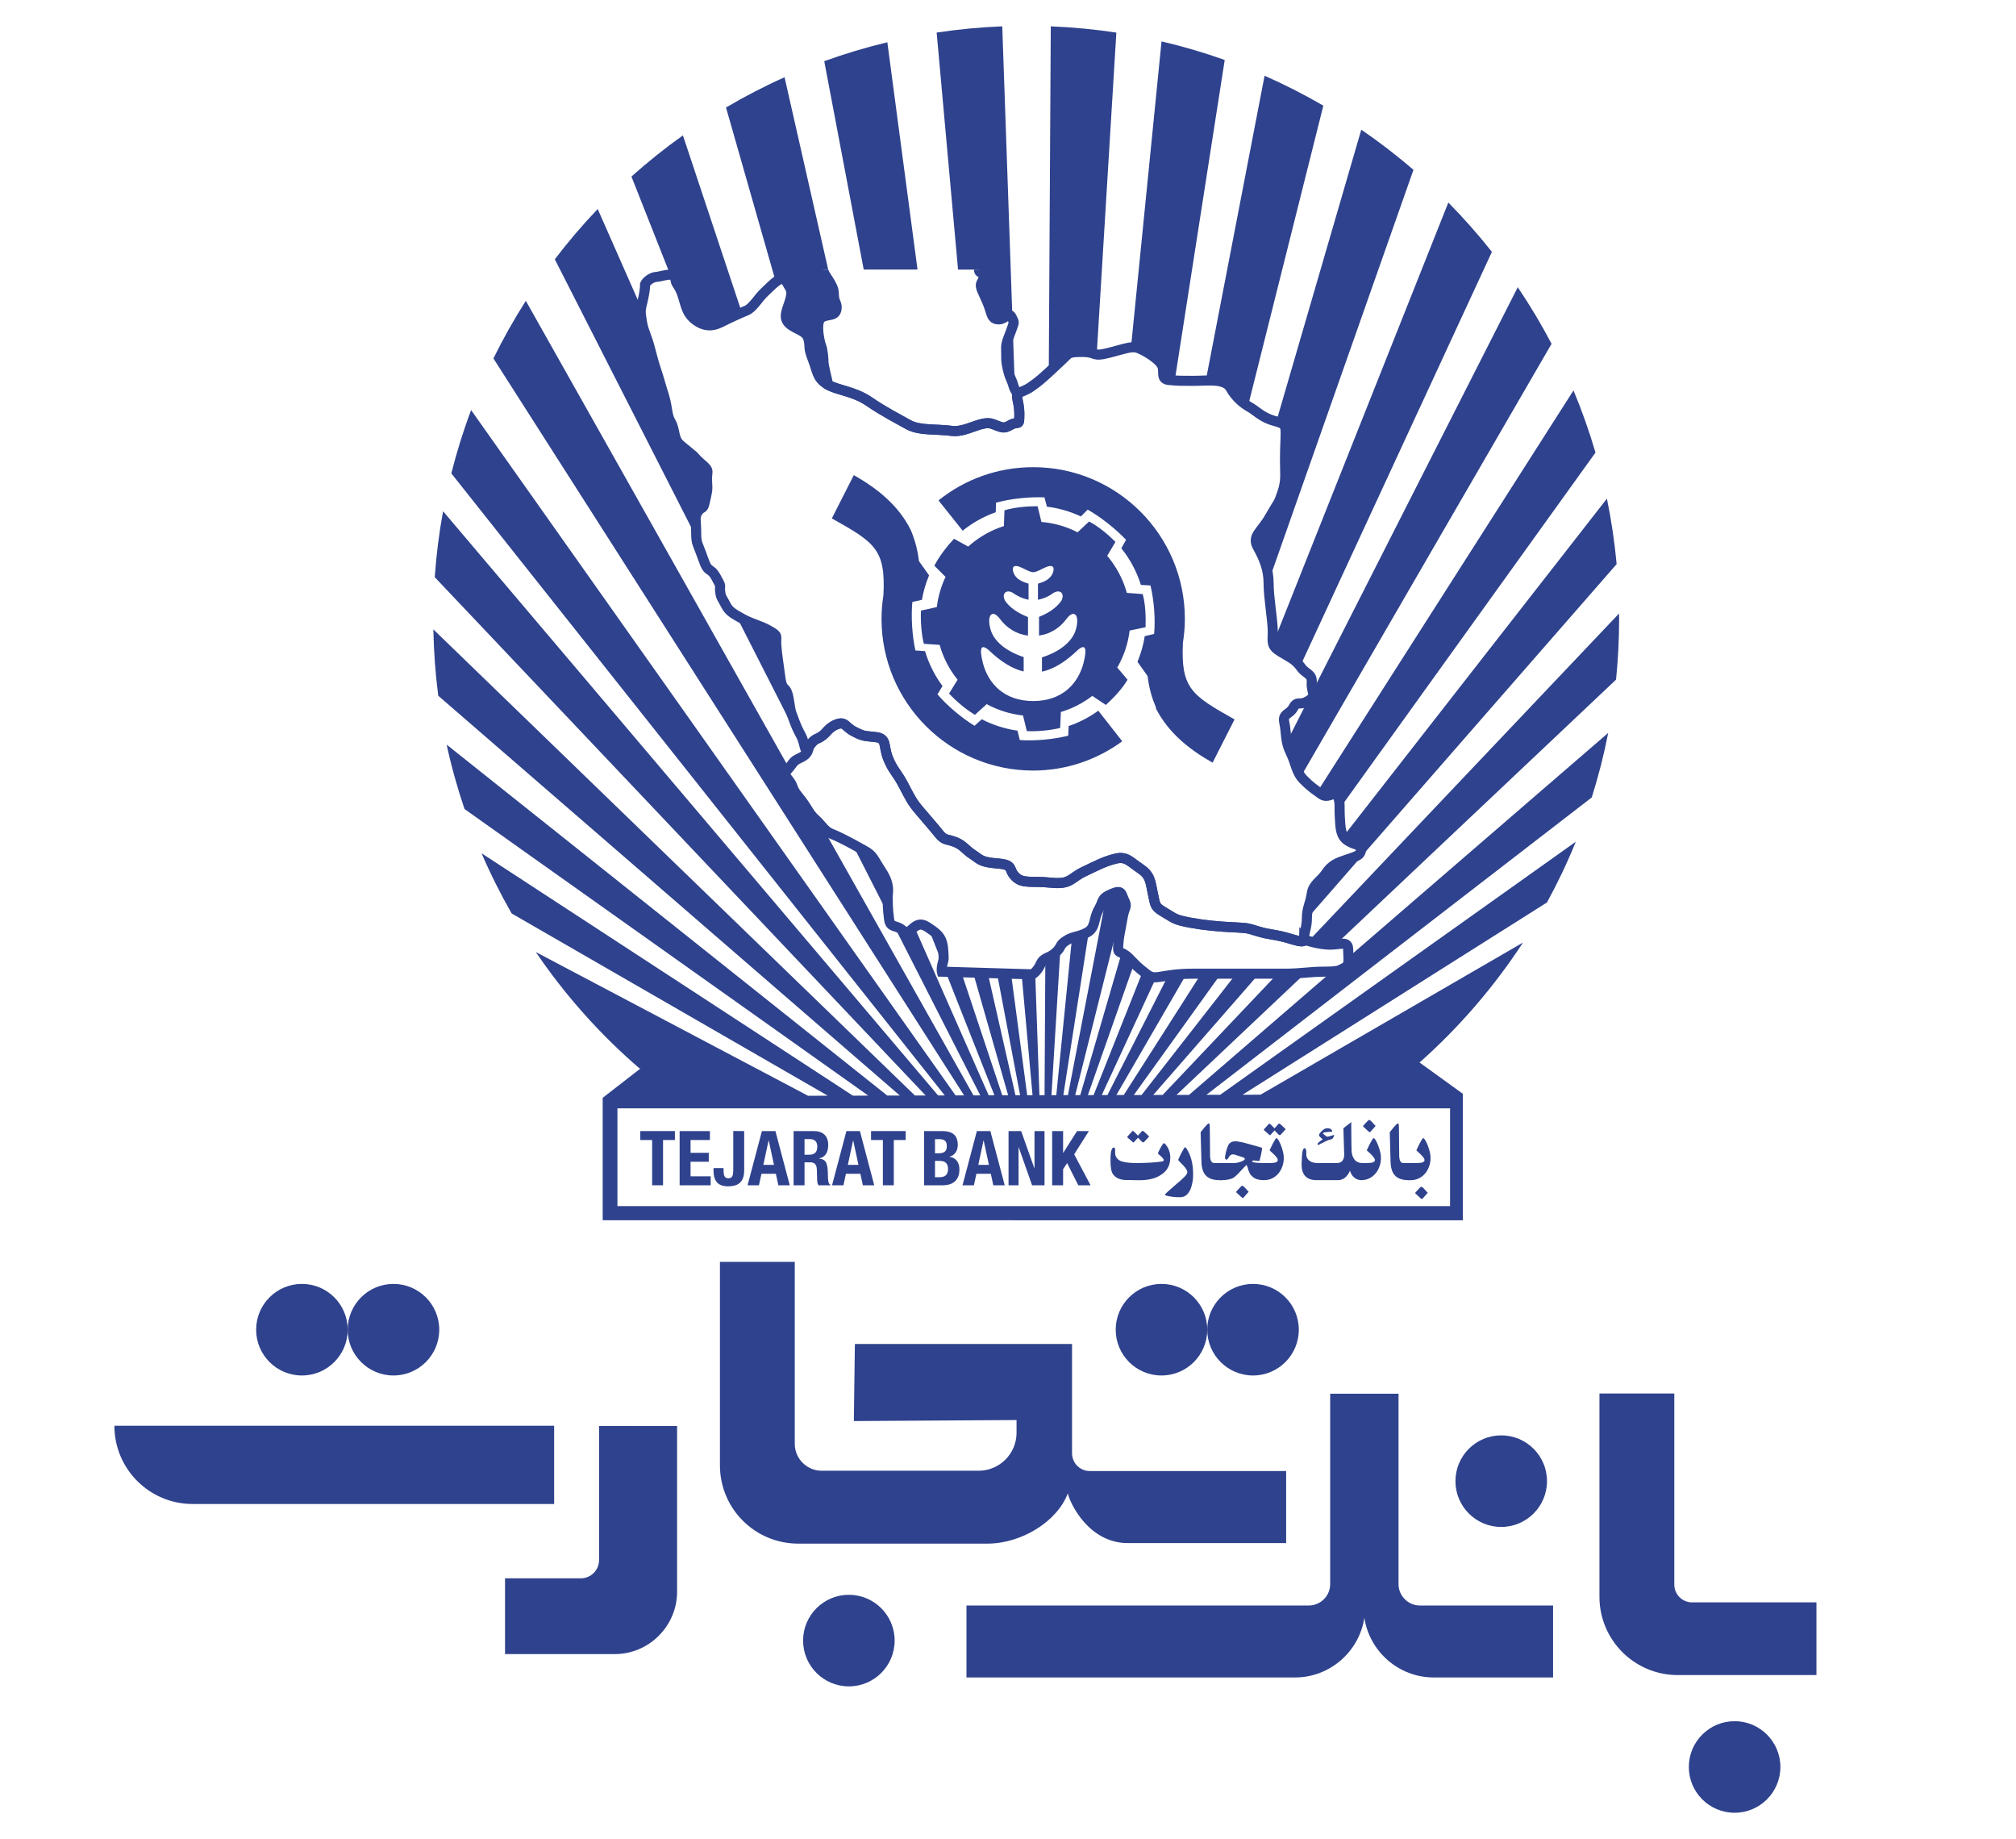 <?xml version="1.0" encoding="utf-8"?>
<!-- Generator: Adobe Illustrator 28.1.0, SVG Export Plug-In . SVG Version: 6.00 Build 0)  -->
<svg version="1.2" baseProfile="tiny" id="Layer_1" xmlns="http://www.w3.org/2000/svg" xmlns:xlink="http://www.w3.org/1999/xlink"
	 x="0px" y="0px" viewBox="0 0 150 136.807" overflow="visible" xml:space="preserve">
<g>
	<g>
		<g>
			<g>
				<path fill-rule="evenodd" fill="none" stroke="#2F428D" stroke-width="0.75" stroke-miterlimit="22.926" d="M72.846,20.053
					c0,0.417,0.423,0.025,0.348,0.539c-0.075,0.514-0.386,0.409-0.103,1.054c0.283,0.645,0.409,0.848,0.565,1.363
					c0.156,0.514,0.231,0.775,0.693,0.748c0.462-0.027,0.718-0.592,0.924-0.155s0.206,0.283-0.025,0.951
					c-0.231,0.668-0.414,0.926-0.386,1.466c0.028,0.539-0.053,0.72,0.128,1.466c0.181,0.745,0.284,0.718,0.412,1.207
					c0.051,0.193,0.177,0.408,0.326,0.626c-0.16,0.226,0.118,0.616,0.118,1.457c0,1.02-0.05,0.512-0.61,0.818
					c-0.56,0.306-0.56,0.256-1.377-0.052c-0.816-0.309-1.987,0.665-3.057,0.512
					c-1.07-0.153-2.394,0-3.21-0.46c-0.816-0.46-1.834-0.972-2.954-1.738c-1.076-0.735-2.246-0.81-3.013-1.222
					c-0.155-0.643-0.352-1.492-0.352-1.663c0-0.283-0.053-0.926-0.181-1.26c-0.128-0.334-0.259-1.107-0.206-1.568
					c0.052-0.462,0.258-0.59,0.642-0.668c0.384-0.078,0.668-0.078,0.718-0.514
					c0.05-0.437-0.206-0.439-0.206-1.132c0-0.693-0.787-1.368-0.787-1.774"/>
			</g>
			<g>
				<path fill-rule="evenodd" fill="none" stroke="#2F428D" stroke-width="0.75" stroke-miterlimit="22.926" d="M100.31,70.62
					c0-0.65-0.56-0.35-1.36-0.35c-0.81,0-1.86-0.35-1.86-0.35s-0.01-0.02-0.04-0.05c0,0.18-0.12,0.24-0.98-0.02
					c-1.17-0.36-1.58-0.3-2.44-0.56c-0.87-0.26-0.72-0.25-1.84-0.31c-1.12-0.05-2.19-0.15-3.26-0.35
					c-1.07-0.21-1.07-0.26-1.83-0.72c-0.77-0.46-0.72-0.46-0.92-1.43c-0.2-0.97-0.2-1.38-0.97-1.89c-0.76-0.51-1.02-0.92-1.83-0.71
					c-0.82,0.2-1.38,0.51-2.35,0.97c-0.97,0.46-0.97,0.97-2.44,0.81c-1.48-0.15-2.09,0.11-2.65-0.45
					c-0.56-0.57-0.05-0.87-1.33-0.98c-1.27-0.1-1.27-0.3-1.83-0.66c-0.56-0.36-0.66-0.66-1.27-0.92c-0.62-0.25-0.82-0.1-1.23-0.61
					c-0.4-0.51-0.91-1.07-1.47-1.74c-0.56-0.66-0.67-0.92-1.18-1.89c-0.51-0.97-0.81-1.12-1.17-2.04c-0.35-0.92-0.05-1.44-0.91-1.54
					c-0.87-0.1-0.87-0.04-1.58-0.4c-0.72-0.36-0.67-0.82-1.38-0.52c-0.71,0.31-0.66,0.72-1.37,1.03c-0.32,0.13-0.5,0.41-0.63,0.61
					c-0.08,0.41-0.17,0.6-0.68,0.84c-0.55,0.25-0.45,0.35-0.9,0.85c-0.46,0.5,0.15,0.66,0.35,1.26c0.2,0.6,0.5,0.7,1.06,1.61
					c0.55,0.9,0.55,0.65,1.1,1.31c0.56,0.65,0.61,0.5,1.41,0.9c0.81,0.4,0.96,0.5,1.71,0.91c0.75,0.4,0.7,0.6,1.36,1.61
					c0.65,1,0.45,1.51,0.45,1.86c0,0.35,0,0.95,0.1,1.66c0.1,0.7,0.45,0.4,0.96,0.8c0.5,0.41,0.55,0.05,1-0.25
					c0.46-0.3,0.76-0.05,1.26,0.3c0.5,0.36,0.76,0.66,0.81,1.46c0.05,0.81,0.05,0.61-0.05,1.01c-0.1,0.4-0.05,0.6-0.05,0.6l6.74,0.2
					c0,0,0.35-0.2,0.6-0.75c0.25-0.56,0.6-0.4,1.11-0.86c0.5-0.45,0.25-0.55,0.8-0.9c0.55-0.35,0.91-0.25,1.56-0.61
					c0.65-0.35,0.45-1,0.86-1.71c0.4-0.7,0.15-0.8,0.95-1.15c0.81-0.36,0.71,0,0.96,0.5s0,0.4-0.15,1.36
					c-0.16,0.95-0.26,1.21-0.31,1.96s0.15,0.3,0.81,0.96c0.65,0.65,0.5,0.55,1.26,1.15c0.75,0.61,0.95,0,3.57,0h6.84
					c1.11,0,1.76-0.15,2.87-0.15c1.1,0,1.1-0.1,1.5-0.3C100.46,71.78,100.31,71.28,100.31,70.62z"/>
			</g>
			<g>
				<path fill-rule="evenodd" fill="none" stroke="#2F428D" stroke-width="0.75" stroke-miterlimit="22.926" d="M101.27,63.21
					c-0.05,0.41-0.26,0.46-1.02,0.72c-0.76,0.25-1.17,0.41-1.58,1.02c-0.41,0.61-0.97,0.82-1.07,1.53
					c-0.1,0.72-0.36,1.07-0.36,1.79c0,0.71-0.2,1.07-0.2,1.38c0,0.08,0.01,0.16,0.01,0.22c0,0.18-0.12,0.24-0.98-0.02
					c-1.17-0.36-1.58-0.3-2.44-0.56c-0.87-0.26-0.72-0.25-1.84-0.31c-1.12-0.05-2.19-0.15-3.26-0.35
					c-1.07-0.21-1.07-0.26-1.83-0.72c-0.77-0.46-0.72-0.46-0.92-1.43c-0.2-0.97-0.2-1.38-0.97-1.89c-0.76-0.51-1.02-0.92-1.83-0.71
					c-0.82,0.2-1.38,0.51-2.35,0.97c-0.97,0.46-0.97,0.97-2.44,0.81c-1.48-0.15-2.09,0.11-2.65-0.45
					c-0.56-0.57-0.05-0.87-1.33-0.98c-1.27-0.1-1.27-0.3-1.83-0.66c-0.56-0.36-0.66-0.66-1.27-0.92c-0.62-0.25-0.82-0.1-1.23-0.61
					c-0.4-0.51-0.91-1.07-1.47-1.74c-0.56-0.66-0.67-0.92-1.18-1.89c-0.51-0.97-0.81-1.12-1.17-2.04c-0.35-0.92-0.05-1.44-0.91-1.54
					c-0.87-0.1-0.87-0.04-1.58-0.4c-0.72-0.36-0.67-0.82-1.38-0.52c-0.71,0.31-0.66,0.72-1.37,1.03c-0.32,0.13-0.5,0.41-0.63,0.61
					c-0.16,0.26-0.23,0.38-0.34-0.1c-0.21-0.87-0.31-0.67-0.72-1.74c-0.4-1.07-0.25-0.61-0.45-1.74
					c-0.21-1.12-0.46-0.4-0.62-1.58c-0.15-1.17-0.25-1.68-0.3-2.4c-0.05-0.71,0.2-0.66-0.51-1.07s-1.27-0.49-1.99-0.88
					c-0.71-0.4-1.02-0.55-1.27-1.06c-0.26-0.51-0.36-0.51-0.41-1.02c-0.05-0.52,0.15-0.21-0.31-1.03c-0.45-0.81-0.56-0.2-0.96-1.38
					c-0.41-1.17-0.51-1.07-0.51-1.94s-0.16-1.17,0.15-1.58c0.31-0.41,0.36-0.05,0.51-0.77c0.15-0.71,0.2-0.71,0.15-1.48
					c-0.05-0.76,0.26-0.71-0.41-1.27c-0.66-0.57-0.28-0.36-1.05-0.97c-0.76-0.61-0.84-0.64-1.01-1.49
					c-0.18-0.85-0.36-0.56-0.51-1.58c-0.16-1.02-0.33-1.28-0.53-2.04c-0.21-0.77-0.36-1.03-0.67-2.25c-0.3-1.23-0.54-1.47-0.66-2.2
					c-0.12-0.72-0.14-0.87,0.01-1.44c0.14-0.58,0.22-1.04,0.22-1.4c0.11-0.23,0.49-0.52,0.82-0.54c0.34-0.02,1.06-0.3,1.33-0.09
					c0.12,0.09,0.08,0.42,0.22,0.61c0.65,0.9,0.47,1.89,1.22,2.56c0.76,0.66,1.43,0.61,2.04,0.3s1.38-0.66,1.89-0.87
					c0.51-0.2,0.86-0.92,1.42-1.43s1.23-1.33,1.58-0.71c0.36,0.61,0.46,0.66,0.26,1.38c-0.21,0.71-0.56,1.27-0.05,1.73
					c0.51,0.46,1.27,0.51,1.42,1.13c0.16,0.61-0.05,0.56,0.31,1.48c0.36,0.91,0.31,1.43,1.07,1.89c0.76,0.46,1.99,0.51,3.11,1.27
					c1.12,0.77,2.13,1.28,2.95,1.74c0.82,0.46,2.14,0.31,3.21,0.46c1.07,0.16,2.24-0.82,3.06-0.51c0.81,0.31,0.81,0.36,1.37,0.05
					c0.56-0.3,0.61,0.2,0.61-0.82c0-1.02-0.4-1.37,0.05-1.58c0.46-0.2,0.56-0.2,1.23-0.71c0.66-0.51,1.32-1.18,1.88-1.69
					s0.41-0.61,1.53-0.61c1.12,0,0.67,0.41,2.04,0.05s1.68-0.51,2.19-0.31c0.51,0.21,1.43,0.77,1.68,1.23
					c0.26,0.46-0.15,1.07,0.56,1.12c0.71,0.06,0.77,0.06,1.79,0.06c1.01,0,2.34-0.21,2.75,0.51c0.4,0.71,0.96,1.17,1.42,1.43
					c0.46,0.25,0.87,0.71,1.63,0.97c0.77,0.25,1.07,0.2,1.07,0.92c0,0.71-0.05,1.02-0.05,2.09s0.11,1.48-0.2,2.4
					c-0.31,0.92-0.25,0.61-0.92,1.79c-0.66,1.17-1.37,1.43-0.91,2.25c0.45,0.81,0.81,1.63,0.81,2.7c0,1.08,0.31,2.76,0.31,3.58
					c0,0.81-0.16,1.07,0.61,1.53c0.76,0.46,1.07,0.57,1.48,1.13c0.4,0.56,0.86,0.46,0.81,1.17c-0.05,0.71,0.41,0.92-0.25,1.33
					c-0.67,0.41-0.82-0.05-1.12,0.51c-0.31,0.56-0.82,0.41-0.67,1.12c0.16,0.72,0.05,1.38,0.46,2.2c0.41,0.82,0.41,1.48,0.97,2.04
					s0.76,0.67,1.32,1.08c0.56,0.4,1.02-0.36,1.23,0.15c0.2,0.51,0.1,0.76,0.15,1.58s0.05,1.38,0.61,1.74
					C100.86,62.9,101.32,62.8,101.27,63.21z"/>
			</g>
		</g>
		<g>
			<path fill-rule="evenodd" fill="#2F428D" d="M77.488,38.827c0.962,0.08,1.87,0.348,2.691,0.77l0.855-0.805
				c0.695,0.366,1.42,0.976,1.962,1.518l-0.615,1.036c0.672,0.791,1.175,1.726,1.461,2.757l1.18,0.089
				c0.208,0.748,0.24,1.687,0.213,2.465l-1.184,0.249c-0.121,0.992-0.441,1.923-0.921,2.75l0.764,0.908
				c-0.389,0.672-1.038,1.353-1.612,1.877l-1.01-0.675c-0.693,0.533-1.479,0.942-2.339,1.198l-0.05,1.187
				c-0.773,0.187-1.72,0.27-2.481,0.236l-0.286-1.164c-0.969-0.103-1.884-0.398-2.7-0.844l-0.878,0.796
				c-0.677-0.403-1.402-1.024-1.923-1.582l0.634-1.029c-0.608-0.755-1.068-1.633-1.335-2.593l-1.177-0.08
				c-0.187-0.761-0.247-1.715-0.213-2.471l1.18-0.261c0.098-0.793,0.318-1.548,0.649-2.243l-0.832-0.835
				c0.359-0.697,0.942-1.45,1.463-2.003l1.054,0.581c0.757-0.681,1.66-1.21,2.657-1.525l0.041-1.173
				c0.752-0.226,1.696-0.306,2.465-0.304L77.488,38.827L77.488,38.827z M76.166,48.878v1.072
				c-0.867-0.201-1.735-0.757-2.604-1.594c-0.569-0.482-0.713-0.16-0.432,0.96
				c0.384,1.488,1.548,2.837,3.745,2.833c2.197,0.004,3.361-1.345,3.745-2.833
				c0.281-1.121,0.137-1.443-0.432-0.96c-0.889,0.855-1.774,1.42-2.661,1.607v-1.063
				c1.367-0.432,2.273-1.203,2.522-2.069c0.313-1.095-0.137-1.544-0.695-0.796
				c-0.505,0.686-1.219,1.132-2.046,1.242v-1.39c0.761-0.302,1.312-0.7,1.658-1.191
				c0.286-0.528-0.073-0.871-0.551-0.61c-0.354,0.261-0.745,0.441-1.187,0.53v-1.198
				c0.528-0.155,0.933-0.35,1.113-0.811c0.169-0.485-0.069-0.626-0.562-0.398
				c-0.281,0.114-0.588,0.331-0.903,0.359c-0.316-0.028-0.622-0.245-0.903-0.359
				c-0.494-0.229-0.732-0.087-0.562,0.398c0.181,0.46,0.592,0.654,1.118,0.809v1.198
				c-0.439-0.089-0.839-0.27-1.191-0.528c-0.478-0.261-0.837,0.082-0.551,0.61
				c0.35,0.499,0.919,0.903,1.701,1.207v1.379c-0.844-0.103-1.578-0.551-2.09-1.246
				c-0.558-0.748-1.008-0.3-0.695,0.796C73.946,47.684,74.834,48.441,76.166,48.878z"/>
			<path fill-rule="evenodd" fill="#2F428D" d="M76.878,34.753c6.228,0,11.281,5.053,11.281,11.286
				c0,0.599-0.05,1.18-0.142,1.754c-0.169,3.407,0.629,3.921,3.839,5.723l-1.633,3.217
				c-1.79-1.006-3.306-2.254-4.214-4.029l0.002-0.066c-0.288-0.683-0.519-1.44-0.622-2.343L84.633,49.23
				c0.251-0.604,0.439-1.242,0.542-1.909l0.697-0.163c0.103-1.088-0.004-2.49-0.272-3.61l-0.711-0.036
				c-0.316-1.004-0.814-1.925-1.456-2.728l0.352-0.626c-0.764-0.805-1.854-1.678-2.853-2.245l-0.51,0.503
				c-0.782-0.366-1.635-0.615-2.526-0.725l-0.185-0.693c-1.109-0.046-2.501,0.092-3.608,0.398l-0.014,0.709
				c-0.903,0.318-1.73,0.782-2.462,1.372l-1.797-2.252C71.758,35.674,74.205,34.753,76.878,34.753L76.878,34.753z
				 M83.499,55.143l-1.779-2.275c-0.672,0.482-1.409,0.876-2.209,1.141l-0.028,0.718
				c-1.109,0.276-2.517,0.407-3.603,0.325l-0.176-0.7c-0.942-0.133-1.838-0.428-2.657-0.846l-0.535,0.485
				c-0.976-0.597-2.053-1.507-2.76-2.341l0.375-0.617c-0.574-0.773-1.02-1.653-1.301-2.597l-0.718-0.05
				c-0.242-1.116-0.329-2.52-0.224-3.608l0.711-0.156c0.107-0.631,0.293-1.244,0.533-1.82l-0.754-1.061
				c-0.103-0.901-0.334-1.66-0.62-2.341l-0.007,0.009l0.004-0.012c-0.905-1.786-2.428-3.041-4.225-4.051
				l-1.633,3.217c3.21,1.799,4.008,2.307,3.839,5.707c-0.092,0.576-0.142,1.171-0.142,1.77
				c0,6.228,5.053,11.281,11.286,11.281C79.358,57.319,81.64,56.505,83.499,55.143z"/>
		</g>
		<path fill-rule="evenodd" fill="#2F428D" d="M84.15,25.845l2.274-22.766c1.603,0.375,3.171,0.837,4.701,1.381
			l-3.717,23.841c-0.114-0.007-0.241-0.016-0.406-0.028c-0.714-0.053-0.304-0.663-0.56-1.123
			c-0.256-0.46-1.171-1.022-1.681-1.225C84.553,25.842,84.376,25.82,84.15,25.845z M91.538,28.835
			c0.378,0.664,0.883,1.102,1.321,1.365l5.604-22.341c-1.411-0.819-2.867-1.564-4.372-2.225l-4.373,22.667
			C90.496,28.285,91.249,28.327,91.538,28.835z M75.349,24.264c-0.027,0.076-0.059,0.165-0.102,0.289
			c-0.231,0.668-0.414,0.926-0.386,1.466c0.028,0.539-0.053,0.72,0.128,1.466c0.181,0.745,0.284,0.718,0.412,1.207
			c0.023,0.086,0.065,0.178,0.113,0.271L75.349,24.264z M79.004,26.791c0.56-0.51,0.405-0.613,1.527-0.613
			c0.687,0,0.784,0.153,1.069,0.19l1.462-23.942c-1.6-0.245-3.228-0.398-4.879-0.466l-0.149,25.732
			C78.376,27.379,78.705,27.063,79.004,26.791z M100.299,62.548c0.56,0.357,1.022,0.254,0.97,0.663
			c-0.052,0.409-0.256,0.46-1.02,0.716c-0.764,0.256-1.173,0.409-1.58,1.022
			c-0.407,0.613-0.969,0.816-1.07,1.532c-0.1,0.716-0.357,1.072-0.357,1.788c0,0.035-0.005,0.059-0.006,0.092
			l23.049-26.398c-0.151-1.653-0.394-3.276-0.723-4.87L99.96,62.209C100.042,62.337,100.148,62.452,100.299,62.548z
			 M95.663,32.155c0,0.716-0.051,1.022-0.051,2.094c0,1.072,0.103,1.482-0.204,2.401
			c-0.306,0.919-0.254,0.613-0.917,1.788c-0.663,1.175-1.374,1.429-0.917,2.248
			c0.442,0.79,0.782,1.583,0.805,2.602l10.789-30.652c-1.235-1.068-2.533-2.065-3.882-2.99l-6.32,21.706
			C95.456,31.498,95.663,31.572,95.663,32.155z M98.313,59.075c0.56,0.407,1.02-0.357,1.223,0.153
			c0.135,0.339,0.136,0.576,0.136,0.929l19.04-26.491c-0.462-1.58-1.011-3.123-1.637-4.623L98.031,58.874
			C98.118,58.935,98.204,58.996,98.313,59.075z M72.846,20.053c0,0.417,0.423,0.025,0.348,0.539
			c-0.075,0.514-0.386,0.409-0.103,1.054c0.283,0.645,0.409,0.848,0.565,1.363c0.156,0.514,0.231,0.775,0.693,0.748
			c0.462-0.027,0.718-0.592,0.924-0.155c0.022,0.047,0.041,0.084,0.058,0.119L74.573,1.959
			c-1.653,0.066-3.281,0.222-4.881,0.464l1.591,17.631H72.846z M95.308,48.501
			c0.732,0.44,1.045,0.565,1.428,1.067l14.269-30.833c-1.013-1.283-2.099-2.508-3.242-3.67L94.719,47.877
			C94.778,48.096,94.932,48.274,95.308,48.501z M97.345,52.127c-0.022,0.013-0.039,0.019-0.06,0.031l-1.528,3.007
			c0.051,0.254,0.12,0.513,0.261,0.794c0.351,0.7,0.421,1.286,0.781,1.793l18.644-32.177
			c-0.761-1.452-1.603-2.858-2.515-4.209L97.667,51.407C97.734,51.687,97.769,51.866,97.345,52.127z M60.188,55.557
			c-0.159,0.25-0.229,0.37-0.341-0.11c-0.203-0.867-0.306-0.663-0.714-1.735
			c-0.407-1.072-0.254-0.615-0.457-1.738c-0.203-1.123-0.46-0.407-0.613-1.582c-0.153-1.175-0.251-1.685-0.304-2.401
			c-0.053-0.716,0.203-0.663-0.51-1.072c-0.714-0.409-1.274-0.487-1.987-0.882c-0.207-0.115-0.372-0.208-0.519-0.296
			l5.248,10.311C60.094,55.92,60.143,55.766,60.188,55.557z M51.796,39.613c0-0.869-0.153-1.177,0.153-1.585
			c0.306-0.407,0.357-0.05,0.51-0.766c0.153-0.716,0.204-0.716,0.153-1.482
			c-0.05-0.766,0.256-0.713-0.407-1.276c-0.663-0.562-0.288-0.354-1.052-0.967
			c-0.764-0.613-0.839-0.64-1.017-1.491c-0.178-0.851-0.357-0.556-0.51-1.575
			c-0.153-1.02-0.327-1.28-0.53-2.046c-0.203-0.766-0.354-1.022-0.661-2.248
			c-0.306-1.226-0.54-1.47-0.663-2.195c-0.095-0.559-0.126-0.777-0.069-1.11l-3.231-7.322
			c-1.134,1.184-2.195,2.433-3.192,3.738l10.526,20.681C51.8,39.869,51.796,39.758,51.796,39.613z M100.055,71.98
			c-0.318,0.159-0.393,0.254-0.954,0.288l-10.631,9.178l-0.931,0.002l9.629-9.095
			c-0.459,0.039-0.913,0.08-1.489,0.08h-0.622L86.506,81.45l-0.7,0.002l7.876-9.02H91.981l-7.042,9.022
			l-0.576,0.002l6.486-9.024h-1.475l-5.761,9.024l-0.549,0.002l5.221-9.011c-0.582,0.022-1.028,0.069-1.37,0.121
			l-4.516,8.89l-0.423,0.002l4.056-8.764c-0.28,0.016-0.485-0.041-0.765-0.265
			c-0.09-0.072-0.166-0.133-0.234-0.188l-3.665,9.219h-0.425l3.449-9.799c-0.092-0.095-0.208-0.214-0.383-0.389
			c-0.244-0.244-0.424-0.333-0.553-0.39l-3.08,10.58h-0.375l3.638-14.506c-0.227-0.481-0.155-0.806-0.938-0.464
			c-0.178,0.078-0.298,0.143-0.392,0.205l-2.849,14.764l-0.343,0.002l1.901-12.195
			c-0.041,0.031-0.079,0.063-0.129,0.091c-0.469,0.252-0.783,0.275-1.127,0.396l-1.169,11.709l-0.359,0.002
			l0.677-11.094c-0.07,0.127-0.132,0.266-0.387,0.496c-0.299,0.269-0.543,0.326-0.746,0.443l-0.059,10.155
			l-0.38,0.002l-0.319-9.159c-0.119,0.119-0.207,0.169-0.207,0.169l-0.802-0.024l0.814,9.014l-0.398,0.002
			l-1.201-9.04l-1.044-0.031l1.719,9.071h-0.347l-2.062-9.091l-1.089-0.033l2.607,9.126h-0.439l-3.046-9.152
			l-1.167-0.035l3.631,9.19h-0.428L68.042,68.965c-0.384,0.287-0.461,0.577-0.934,0.198
			c-0.229-0.183-0.425-0.221-0.582-0.274l6.41,12.593l-0.505,0.002L61.123,61.417
			c-0-0-0-0.001-0.001-0.001c-0.553-0.654-0.553-0.402-1.107-1.308s-0.855-1.006-1.056-1.61
			c-0.201-0.604-0.805-0.754-0.352-1.258c0.038-0.042,0.067-0.078,0.098-0.115L39.124,22.378
			c-0.88,1.379-1.685,2.808-2.41,4.285l35.019,54.821l-0.634,0.002l-36.045-50.98
			c-0.579,1.53-1.066,3.1-1.473,4.708l36.715,46.274h-0.498L32.967,38.029
			c-0.297,1.607-0.503,3.244-0.62,4.907l36.525,38.555l-0.798,0.002L32.245,46.82
			c0.03,1.671,0.153,3.315,0.363,4.936l34.344,29.739l-0.935,0.003L33.234,55.392
			c0.352,1.633,0.8,3.231,1.329,4.79l30.039,21.319l-1.141,0.005L35.83,63.472c0.663,1.541,1.413,3.034,2.241,4.479
			l23.52,13.558l-1.472,0.002l-20.253-10.691c2.184,3.217,4.783,6.13,7.719,8.659l0.066,0.007l-2.808,2.179v9.107
			l32.822,0.002h31.177v-9.409l-3.21-2.321l-0.03,0.011c2.95-2.615,5.551-5.627,7.717-8.94l-19.533,11.318
			l-1.333,0.002l22.649-14.302c0.798-1.459,1.514-2.965,2.145-4.518l-26.461,18.824l-1.024,0.002l28.672-22.121
			c0.494-1.564,0.905-3.169,1.224-4.801l-19.33,16.688C100.341,71.568,100.324,71.845,100.055,71.98z
			 M120.466,45.636l-23.103,24.365c0.366,0.104,1.031,0.269,1.585,0.269c0.164,0,0.314-0.013,0.454-0.028
			l20.839-19.684c0.151-1.486,0.229-2.993,0.229-4.522L120.466,45.636z M65.599,64.837
			c-0.654-1.006-0.604-1.207-1.358-1.609c-0.37-0.198-0.595-0.322-0.823-0.446l2.704,5.314
			c-0.066-0.588-0.07-1.091-0.07-1.397C66.052,66.346,66.253,65.843,65.599,64.837z M69.371,69.213
			c-0.114-0.08-0.214-0.151-0.311-0.215l1.064,2.692c0.001-0.005,0.001-0.007,0.002-0.012
			c0.101-0.402,0.101-0.201,0.05-1.006C70.126,69.867,69.874,69.565,69.371,69.213z M58.522,20.968
			c0.357,0.613,0.457,0.663,0.254,1.379c-0.135,0.473-0.331,0.878-0.305,1.231l0.08,0.28
			c0.041,0.078,0.094,0.154,0.174,0.226c0.51,0.46,1.274,0.51,1.427,1.123c0.153,0.613-0.05,0.565,0.306,1.482
			c0.357,0.917,0.306,1.431,1.07,1.891c0.029,0.017,0.062,0.031,0.093,0.047c-0.155-0.643-0.351-1.486-0.351-1.657
			c0-0.283-0.053-0.926-0.181-1.26c-0.128-0.334-0.259-1.107-0.206-1.568c0.053-0.462,0.258-0.59,0.642-0.668
			c0.384-0.078,0.668-0.078,0.718-0.514c0.006-0.052,0.007-0.097,0.005-0.138l-0.057-0.251
			c-0.058-0.149-0.139-0.31-0.15-0.662l-0.14-0.619c-0.225-0.491-0.651-0.936-0.651-1.235h0.371l-3.246-14.309
			c-1.5,0.67-2.95,1.424-4.356,2.252l3.706,12.971C58.038,20.731,58.327,20.632,58.522,20.968z M68.268,20.053
			L66.022,3.145c-1.601,0.384-3.167,0.853-4.694,1.406l2.937,15.502H68.268z M50.149,20.513
			c0.117,0.092,0.08,0.416,0.22,0.611c0.651,0.898,0.466,1.891,1.223,2.554c0.757,0.663,1.429,0.611,2.039,0.304
			c0.495-0.249,1.085-0.528,1.565-0.734l-4.384-13.176c-1.335,0.949-2.611,1.973-3.83,3.061l2.885,7.3
			C49.982,20.435,50.08,20.457,50.149,20.513z M45.94,89.72h61.952v-7.271H45.94V89.72z"/>
	</g>
	<g>
		<g>
			<path fill="#2F428D" d="M87.074,86.111c0,0.594-0.254,1.037-0.764,1.328c-0.202,0.123-0.431,0.213-0.685,0.271
				c-0.255,0.057-0.54,0.085-0.856,0.085c-0.075,0-0.428-0.006-1.059-0.018c-0.202-0.012-0.376-0.051-0.522-0.118
				c-0.145-0.067-0.27-0.169-0.374-0.304c-0.071-0.11-0.12-0.25-0.147-0.42c-0.027-0.169-0.041-0.361-0.041-0.575
				c0-0.106,0.001-0.207,0.003-0.304s0.009-0.185,0.021-0.269c0.035-0.282,0.114-0.423,0.237-0.423
				c0.019,0,0.036,0.013,0.052,0.038c0.018,0.019,0.028,0.05,0.032,0.092v0.281c0,0.15,0.049,0.282,0.147,0.396
				c0.099,0.114,0.223,0.19,0.373,0.231c0.15,0.039,0.309,0.068,0.475,0.087c0.165,0.019,0.354,0.027,0.566,0.027
				c0.399,0,0.755-0.01,1.067-0.03s0.58-0.046,0.804-0.077c0.124-0.012,0.185-0.045,0.185-0.101
				c0-0.067-0.061-0.158-0.185-0.273c-0.083-0.079-0.144-0.134-0.184-0.166c-0.039-0.032-0.061-0.048-0.065-0.048
				c0.007-0.048,0.028-0.108,0.061-0.181c0.034-0.072,0.081-0.162,0.141-0.271
				c0.127-0.22,0.204-0.329,0.231-0.329c0.038,0,0.074,0.019,0.106,0.058c0.126,0.139,0.22,0.294,0.284,0.466
				C87.043,85.736,87.074,85.919,87.074,86.111z M85.486,84.561c0,0.004-0.034,0.041-0.103,0.112
				s-0.161,0.171-0.275,0.298c-0.013,0-0.023,0.001-0.031,0.003s-0.023,0.003-0.047,0.003
				c-0.007,0-0.029-0.015-0.065-0.045c-0.036-0.029-0.087-0.082-0.155-0.157c-0.06-0.064-0.104-0.11-0.136-0.142
				c-0.056,0.067-0.162,0.183-0.318,0.344c-0.009,0-0.015,0.001-0.017,0.003s-0.013,0.003-0.032,0.003
				c0.004,0-0.019-0.021-0.067-0.061c-0.05-0.042-0.102-0.087-0.159-0.137c-0.058-0.049-0.108-0.095-0.155-0.139
				c-0.046-0.043-0.065-0.069-0.055-0.079c0-0.008,0.033-0.047,0.1-0.117s0.163-0.177,0.291-0.319h0.034
				c0.023,0,0.065,0.029,0.125,0.089c0.052,0.055,0.135,0.14,0.248,0.255c0.012-0.008,0.021-0.019,0.029-0.032
				c0.067-0.069,0.163-0.175,0.286-0.317h0.046c0.023,0,0.068,0.03,0.134,0.091s0.173,0.162,0.323,0.305V84.561z"
				/>
			<path fill="#2F428D" d="M88.775,87.382c0,0.203-0.017,0.392-0.051,0.567s-0.08,0.346-0.141,0.512
				c-0.094,0.204-0.203,0.355-0.328,0.453c-0.124,0.097-0.279,0.145-0.464,0.145c-0.091,0-0.185-0.002-0.28-0.006
				c-0.097-0.004-0.209-0.017-0.336-0.037c-0.174-0.023-0.3-0.047-0.379-0.069
				c-0.079-0.023-0.118-0.05-0.118-0.078c0.008-0.031,0.085-0.112,0.231-0.245
				c0.146-0.132,0.357-0.316,0.633-0.554c0.273-0.226,0.474-0.407,0.605-0.545s0.197-0.244,0.197-0.319
				c0-0.128-0.094-0.289-0.281-0.486c-0.113-0.115-0.203-0.208-0.269-0.276s-0.11-0.122-0.133-0.163
				c0.019-0.03,0.045-0.087,0.076-0.168c0.032-0.081,0.085-0.192,0.16-0.335c0.158-0.295,0.247-0.442,0.267-0.442
				s0.049,0.019,0.09,0.058c0.173,0.256,0.304,0.548,0.391,0.873C88.731,86.592,88.775,86.964,88.775,87.382z"/>
			<path fill="#2F428D" d="M89.361,85.253l-0.029-1.03c0.245-0.311,0.403-0.499,0.474-0.562
				c0.07-0.062,0.11-0.094,0.12-0.094c0.058,0,0.086,0.068,0.086,0.205l0.012,0.914l0.012,1.339
				c0.006,0.031,0.011,0.074,0.015,0.129s0.017,0.109,0.037,0.164c0.021,0.054,0.053,0.101,0.095,0.14
				c0.041,0.04,0.102,0.06,0.181,0.06h0.546c0.07,0,0.134,0.056,0.191,0.168c0.058,0.111,0.087,0.271,0.087,0.477
				c0,0.419-0.091,0.628-0.273,0.628h-0.214c-0.233-0.004-0.432-0.036-0.596-0.099
				c-0.164-0.061-0.298-0.15-0.401-0.266c-0.104-0.116-0.182-0.262-0.231-0.439
				c-0.051-0.176-0.077-0.385-0.081-0.626L89.361,85.253z"/>
			<path fill="#2F428D" d="M94.256,87.149c0,0.427-0.07,0.64-0.209,0.64c-0.22,0-0.405-0.027-0.558-0.082
				c-0.152-0.056-0.28-0.143-0.382-0.262c-0.06-0.035-0.137-0.179-0.231-0.432
				c-0.031-0.127-0.06-0.218-0.085-0.273c-0.026-0.055-0.041-0.082-0.045-0.082c-0.045,0.039-0.093,0.086-0.144,0.142
				s-0.122,0.129-0.213,0.22c-0.139,0.162-0.261,0.292-0.367,0.391c-0.105,0.099-0.202,0.174-0.289,0.226
				c-0.091,0.046-0.21,0.083-0.358,0.111s-0.323,0.042-0.523,0.042c-0.041,0-0.079-0.021-0.114-0.065
				c-0.036-0.043-0.065-0.116-0.089-0.218c-0.019-0.06-0.036-0.121-0.05-0.183
				c-0.015-0.061-0.022-0.119-0.022-0.174c0-0.422,0.075-0.633,0.226-0.633h1.039c0.054,0,0.117-0.006,0.19-0.019
				s0.159-0.036,0.258-0.071c0.222-0.067,0.332-0.146,0.332-0.237c0-0.019-0.031-0.046-0.095-0.079
				c-0.065-0.034-0.164-0.068-0.301-0.102c-0.128-0.041-0.23-0.074-0.307-0.101
				c-0.077-0.025-0.138-0.038-0.18-0.038c-0.056,0-0.109,0.015-0.16,0.044c-0.052,0.03-0.098,0.079-0.138,0.146
				c-0.039,0.071-0.073,0.123-0.102,0.154c-0.03,0.032-0.055,0.048-0.074,0.048c-0.079,0-0.118-0.05-0.118-0.15
				c0-0.03,0.005-0.078,0.015-0.142s0.027-0.152,0.055-0.266c0.032-0.13,0.065-0.239,0.097-0.328
				c0.032-0.09,0.061-0.162,0.088-0.216c0.114-0.174,0.28-0.261,0.498-0.261c0.091,0,0.221,0.016,0.391,0.047
				c0.169,0.03,0.377,0.082,0.621,0.153c0.312,0.083,0.627,0.171,0.943,0.266c0.03,0.004,0.046,0.04,0.046,0.107
				c0,0.036-0.008,0.09-0.022,0.16c-0.016,0.07-0.033,0.16-0.053,0.268c-0.024,0.106-0.046,0.194-0.064,0.264
				s-0.031,0.123-0.043,0.161c0,0.019-0.009,0.03-0.024,0.032c-0.017,0.002-0.04,0.003-0.071,0.003
				c-0.035,0-0.089-0.006-0.162-0.018s-0.128-0.018-0.165-0.018c-0.042,0-0.075,0.007-0.1,0.021
				s-0.036,0.025-0.036,0.035c0,0.091,0.296,0.136,0.888,0.136C94.186,86.517,94.256,86.728,94.256,87.149z
				 M91.98,88.648c0-0.004,0.035-0.045,0.106-0.122s0.17-0.18,0.295-0.31c0.012,0,0.022-0.001,0.031-0.003
				c0.008-0.002,0.022-0.003,0.041-0.003c0.008,0,0.033,0.016,0.074,0.045c0.041,0.03,0.096,0.085,0.163,0.164
				c0.065,0.077,0.117,0.133,0.155,0.169c0.037,0.035,0.058,0.056,0.061,0.06c0,0.007-0.035,0.049-0.105,0.124
				s-0.169,0.188-0.296,0.338H92.459c-0.022,0-0.068-0.032-0.136-0.097s-0.182-0.172-0.344-0.322V88.648z"/>
			<path fill="#2F428D" d="M95.519,86.111c0.004,0.23-0.03,0.446-0.102,0.649s-0.171,0.382-0.3,0.534
				c-0.128,0.152-0.281,0.273-0.461,0.361s-0.376,0.133-0.59,0.133c-0.056,0-0.102-0.032-0.141-0.096
				c-0.037-0.064-0.064-0.143-0.079-0.237c-0.016-0.094-0.022-0.195-0.021-0.304
				c0.002-0.107,0.012-0.209,0.03-0.305s0.044-0.175,0.077-0.237c0.032-0.062,0.073-0.094,0.121-0.094h0.503
				c0.17,0,0.298-0.019,0.385-0.057c0.087-0.037,0.131-0.09,0.131-0.157c0-0.071-0.047-0.163-0.14-0.273
				c-0.092-0.111-0.245-0.259-0.459-0.444c-0.004-0.012,0.005-0.042,0.027-0.091
				c0.021-0.049,0.05-0.108,0.084-0.178c0.033-0.069,0.07-0.143,0.109-0.22c0.04-0.077,0.078-0.148,0.116-0.213
				c0.037-0.065,0.07-0.117,0.1-0.159c0.028-0.041,0.049-0.061,0.06-0.061c0.044,0,0.098,0.053,0.16,0.158
				c0.062,0.106,0.124,0.235,0.184,0.388s0.109,0.311,0.149,0.477C95.505,85.853,95.523,85.994,95.519,86.111z
				 M95.647,84.02c0,0.004-0.035,0.042-0.104,0.113s-0.161,0.17-0.274,0.298c-0.014,0-0.024,0.001-0.032,0.003
				s-0.022,0.003-0.046,0.003c-0.008,0-0.029-0.016-0.065-0.045c-0.035-0.03-0.087-0.083-0.154-0.158
				c-0.06-0.064-0.105-0.11-0.136-0.142c-0.057,0.067-0.162,0.183-0.318,0.345c-0.01,0-0.016,0.001-0.018,0.002
				c-0.002,0.002-0.013,0.003-0.031,0.003c0.004,0-0.019-0.021-0.068-0.061c-0.049-0.042-0.102-0.087-0.159-0.136
				c-0.057-0.05-0.108-0.096-0.154-0.14c-0.047-0.043-0.065-0.069-0.056-0.079c0-0.008,0.033-0.047,0.101-0.117
				c0.066-0.07,0.163-0.177,0.29-0.319h0.035c0.022,0,0.065,0.029,0.124,0.09c0.052,0.054,0.135,0.139,0.249,0.254
				c0.012-0.008,0.021-0.019,0.028-0.031c0.068-0.069,0.163-0.176,0.287-0.318h0.046
				c0.023,0,0.067,0.03,0.133,0.091s0.174,0.163,0.324,0.306V84.02z"/>
			<path fill="#2F428D" d="M101.515,87.144c0,0.43-0.07,0.644-0.211,0.644c-0.21,0-0.392-0.065-0.544-0.192
				s-0.257-0.299-0.315-0.514c-0.176,0.423-0.446,0.658-0.814,0.706h-1.683c-0.734,0-1.103-0.392-1.103-1.174
				l0.021-0.55c0.008-0.204,0.03-0.366,0.068-0.484c0.037-0.119,0.085-0.174,0.143-0.166
				c0.033,0.007,0.058,0.026,0.072,0.056c0.016,0.03,0.027,0.064,0.035,0.1
				c0.008,0.037,0.012,0.075,0.012,0.116v0.214c0.004,0.11,0.031,0.204,0.084,0.283
				c0.052,0.079,0.117,0.144,0.195,0.195c0.078,0.052,0.168,0.088,0.272,0.11c0.103,0.021,0.21,0.031,0.319,0.027
				h1.476c0.094-0.012,0.172-0.037,0.234-0.077c0.061-0.039,0.11-0.089,0.145-0.148
				c0.036-0.06,0.06-0.126,0.074-0.199c0.013-0.073,0.019-0.145,0.019-0.218l-0.058-1.946l0.584-0.457
				c0,0.316,0.001,0.583,0.003,0.8s0.004,0.397,0.006,0.54c0.002,0.143,0.003,0.253,0.003,0.332
				c0,0.073,0.002,0.13,0.005,0.169c0.003,0.04,0.004,0.065,0.004,0.074v0.018
				c-0.014,0.327,0.044,0.591,0.172,0.789c0.129,0.199,0.318,0.307,0.568,0.324
				c0.065,0.004,0.117,0.06,0.155,0.168C101.496,86.792,101.515,86.945,101.515,87.144z M99.259,84.46
				c0.004,0.019,0,0.044-0.011,0.074c-0.012,0.029-0.027,0.059-0.045,0.087c-0.019,0.027-0.039,0.053-0.062,0.076
				s-0.045,0.039-0.066,0.046c-0.126,0.021-0.268,0.07-0.426,0.146c-0.157,0.076-0.348,0.172-0.569,0.288
				c-0.031,0-0.046-0.022-0.046-0.066c0-0.075,0.128-0.192,0.385-0.351c-0.087-0.073-0.155-0.135-0.204-0.185
				c-0.05-0.051-0.074-0.091-0.074-0.122c0-0.048,0.021-0.102,0.065-0.16c0.043-0.059,0.102-0.122,0.178-0.19
				c0.071-0.064,0.136-0.109,0.192-0.136c0.057-0.027,0.119-0.041,0.186-0.041c0.099,0,0.175,0.016,0.23,0.047
				c0.056,0.03,0.098,0.08,0.126,0.147v0.072h-0.095c-0.027,0-0.062,0.001-0.106,0.003
				c-0.043,0.002-0.095,0.007-0.154,0.015c-0.218,0.019-0.327,0.049-0.327,0.089c0,0.019,0.014,0.039,0.039,0.059
				c0.026,0.019,0.062,0.051,0.108,0.095c0.045,0.031,0.083,0.057,0.114,0.077
				c0.032,0.021,0.058,0.03,0.077,0.03c0.008,0,0.052-0.011,0.133-0.033s0.191-0.055,0.33-0.097l0.022,0.011
				V84.46z"/>
			<path fill="#2F428D" d="M102.748,86.111c0.004,0.23-0.03,0.446-0.102,0.649s-0.171,0.382-0.3,0.534
				c-0.128,0.152-0.281,0.273-0.461,0.361s-0.376,0.133-0.59,0.133c-0.056,0-0.102-0.032-0.141-0.096
				c-0.037-0.064-0.064-0.143-0.079-0.237c-0.016-0.094-0.022-0.195-0.021-0.304
				c0.002-0.107,0.012-0.209,0.03-0.305s0.044-0.175,0.077-0.237c0.032-0.062,0.073-0.094,0.121-0.094h0.503
				c0.17,0,0.298-0.019,0.385-0.057c0.087-0.037,0.131-0.09,0.131-0.157c0-0.071-0.047-0.163-0.14-0.273
				c-0.092-0.111-0.245-0.259-0.459-0.444c-0.004-0.012,0.005-0.042,0.027-0.091
				c0.021-0.049,0.05-0.108,0.084-0.178c0.033-0.069,0.07-0.143,0.109-0.22c0.04-0.077,0.078-0.148,0.116-0.213
				c0.037-0.065,0.07-0.117,0.1-0.159c0.028-0.041,0.049-0.061,0.06-0.061c0.044,0,0.098,0.053,0.16,0.158
				c0.062,0.106,0.124,0.235,0.184,0.388s0.109,0.311,0.149,0.477C102.733,85.853,102.752,85.994,102.748,86.111z
				 M101.423,83.752c0-0.004,0.036-0.045,0.107-0.122s0.17-0.18,0.295-0.31c0.012,0,0.021-0.001,0.03-0.003
				s0.022-0.003,0.042-0.003c0.008,0,0.032,0.016,0.073,0.045c0.042,0.03,0.097,0.085,0.164,0.164
				c0.065,0.077,0.117,0.133,0.154,0.169c0.038,0.035,0.059,0.056,0.062,0.06c0,0.008-0.035,0.049-0.105,0.124
				s-0.169,0.188-0.297,0.338h-0.046c-0.023,0-0.068-0.032-0.136-0.097s-0.183-0.172-0.345-0.322V83.752z"/>
			<path fill="#2F428D" d="M103.433,85.253l-0.029-1.03c0.245-0.311,0.403-0.499,0.474-0.562
				c0.07-0.062,0.11-0.094,0.12-0.094c0.058,0,0.086,0.068,0.086,0.205l0.012,0.914l0.012,1.339
				c0.006,0.031,0.011,0.074,0.015,0.129s0.017,0.109,0.037,0.164c0.021,0.054,0.053,0.101,0.095,0.14
				c0.041,0.04,0.102,0.06,0.181,0.06h0.546c0.07,0,0.134,0.056,0.191,0.168c0.058,0.111,0.087,0.271,0.087,0.477
				c0,0.419-0.091,0.628-0.273,0.628h-0.214c-0.233-0.004-0.432-0.036-0.596-0.099
				c-0.164-0.061-0.298-0.15-0.401-0.266c-0.104-0.116-0.182-0.262-0.231-0.439
				c-0.051-0.176-0.077-0.385-0.081-0.626L103.433,85.253z"/>
			<path fill="#2F428D" d="M106.438,86.111c0.004,0.23-0.03,0.446-0.102,0.649s-0.171,0.382-0.3,0.534
				c-0.128,0.152-0.281,0.273-0.461,0.361s-0.376,0.133-0.59,0.133c-0.056,0-0.102-0.032-0.141-0.096
				c-0.037-0.064-0.064-0.143-0.079-0.237c-0.016-0.094-0.022-0.195-0.021-0.304
				c0.002-0.107,0.012-0.209,0.03-0.305s0.044-0.175,0.077-0.237c0.032-0.062,0.073-0.094,0.121-0.094h0.503
				c0.17,0,0.298-0.019,0.385-0.057c0.087-0.037,0.131-0.09,0.131-0.157c0-0.071-0.047-0.163-0.14-0.273
				c-0.092-0.111-0.245-0.259-0.459-0.444c-0.004-0.012,0.005-0.042,0.027-0.091
				c0.021-0.049,0.05-0.108,0.084-0.178c0.033-0.069,0.07-0.143,0.109-0.22c0.04-0.077,0.078-0.148,0.116-0.213
				c0.037-0.065,0.07-0.117,0.1-0.159c0.028-0.041,0.049-0.061,0.06-0.061c0.044,0,0.098,0.053,0.16,0.158
				c0.062,0.106,0.124,0.235,0.184,0.388s0.109,0.311,0.149,0.477C106.423,85.853,106.441,85.994,106.438,86.111z
				 M105.304,88.724c0-0.004,0.035-0.045,0.106-0.122s0.17-0.18,0.295-0.31c0.012,0,0.022-0.001,0.03-0.003
				c0.009-0.002,0.023-0.003,0.042-0.003c0.008,0,0.032,0.016,0.074,0.045c0.041,0.03,0.096,0.085,0.163,0.164
				c0.065,0.077,0.117,0.133,0.155,0.169c0.037,0.035,0.058,0.056,0.061,0.06c0,0.007-0.035,0.049-0.105,0.124
				s-0.169,0.188-0.296,0.338h-0.047c-0.022,0-0.068-0.032-0.136-0.097s-0.182-0.172-0.344-0.322V88.724z"/>
		</g>
		<g>
			<path fill="#2F428D" d="M50.215,84.139v0.666H49.334v3.365h-0.812v-3.365h-0.881v-0.666H50.215z"/>
			<path fill="#2F428D" d="M52.821,84.139v0.666h-1.44v0.949h1.355v0.666h-1.355v1.084h1.496v0.666h-2.309v-4.031H52.821z"
				/>
			<path fill="#2F428D" d="M55.371,84.139v2.902c0,0.858-0.396,1.208-1.214,1.208c-0.858,0-1.067-0.548-1.067-1.18
				v-0.176h0.746v0.125c0,0.429,0.067,0.632,0.361,0.632c0.293,0,0.361-0.203,0.361-0.632v-2.88H55.371z"/>
			<path fill="#2F428D" d="M56.69,84.139h1.005l1.067,4.031H57.915l-0.186-0.853h-1.073l-0.186,0.853H55.623
				L56.69,84.139z M56.797,86.651h0.79l-0.39-1.812H57.187L56.797,86.651z"/>
			<path fill="#2F428D" d="M59.048,84.139h1.502c0.672,0,1.073,0.345,1.073,1.039c0,0.542-0.215,0.897-0.672,0.993
				v0.012c0.553,0.073,0.632,0.378,0.649,1.23c0.006,0.43,0.028,0.639,0.181,0.723v0.034h-0.88
				c-0.085-0.113-0.096-0.266-0.102-0.424l-0.023-0.773c-0.017-0.315-0.146-0.508-0.48-0.508h-0.435v1.705h-0.813
				V84.139z M59.861,85.9h0.339c0.39,0,0.61-0.169,0.61-0.605c0-0.372-0.186-0.559-0.565-0.559h-0.384V85.9z
				"/>
			<path fill="#2F428D" d="M62.976,84.139h1.005l1.067,4.031h-0.847l-0.186-0.853h-1.073l-0.186,0.853h-0.847
				L62.976,84.139z M63.084,86.651h0.79l-0.39-1.812h-0.011L63.084,86.651z"/>
			<path fill="#2F428D" d="M67.384,84.139v0.666h-0.881v3.365h-0.812v-3.365h-0.881v-0.666H67.384z"/>
			<path fill="#2F428D" d="M68.755,84.139h1.361c0.666,0,1.146,0.249,1.146,1.022c0,0.435-0.203,0.768-0.61,0.88v0.012
				c0.452,0.062,0.734,0.396,0.734,0.938c0,0.632-0.31,1.18-1.259,1.18h-1.372V84.139z M69.568,85.793h0.231
				c0.452,0,0.649-0.146,0.649-0.53s-0.181-0.525-0.587-0.525h-0.293V85.793z M69.568,87.571h0.316
				c0.389,0,0.655-0.141,0.655-0.609s-0.266-0.605-0.621-0.605h-0.35V87.571z"/>
			<path fill="#2F428D" d="M72.683,84.139h1.005l1.067,4.031h-0.848l-0.185-0.853h-1.073l-0.186,0.853h-0.847
				L72.683,84.139z M72.79,86.651h0.79l-0.39-1.812h-0.011L72.79,86.651z"/>
			<path fill="#2F428D" d="M75.978,84.139l0.982,2.761h0.012v-2.761h0.745v4.031H76.792l-0.994-2.823h-0.012v2.823
				H75.041v-4.031H75.978z"/>
			<path fill="#2F428D" d="M79.1,84.139v1.615h0.011l1.027-1.615h0.881l-1.095,1.728l1.219,2.304h-0.914
				l-0.83-1.654l-0.299,0.457v1.197h-0.814v-4.031H79.1z"/>
		</g>
	</g>
	<g>
		<g>
			<path fill-rule="evenodd" fill="#2F428D" d="M41.231,106.059H8.511l0,0c0,3.214,2.606,5.82,5.82,5.82h26.9
				V106.059z"/>
			<path fill-rule="evenodd" fill="#2F428D" d="M37.577,123.046h8.159c2.554,0,4.643-2.09,4.643-4.644v-12.324H44.573v9.978
				c0,0.743-0.608,1.352-1.351,1.352H37.577V123.046z"/>
			<path fill-rule="evenodd" fill="#2F428D" d="M53.567,109.008V93.868h5.568v13.538c0,1.1,0.9,2,2,2h11.677
				c1.559,0,2.824-1.264,2.824-2.824v-0.947l-12.105,0.075l0.076-5.733h16.158v8.13
				c0,0.729,0.591,1.321,1.321,1.321h14.61v5.361H83.928c-2.925,0-4.316-2.965-4.479-3.698
				c-0.771,2.064-3.415,3.736-5.984,3.736H59.387C56.173,114.827,53.567,112.222,53.567,109.008z"/>
			<path fill-rule="evenodd" fill="#2F428D" d="M115.555,124.783h-8.881c-2.604,0-4.778-1.933-5.16-4.436
				c-0.38,2.503-2.555,4.436-5.16,4.436H71.91v-5.352h25.471c0.873,0,1.591-0.717,1.591-1.59v-14.165h5.086
				v14.165c0,0.873,0.716,1.59,1.59,1.59h9.908V124.783z"/>
			<path fill-rule="evenodd" fill="#2F428D" d="M119.007,118.785v-15.125h5.569v14.217c0,0.727,0.595,1.321,1.321,1.321
				h9.255v5.407h-10.326C121.613,124.604,119.007,121.999,119.007,118.785z"/>
		</g>
		<circle fill-rule="evenodd" fill="#2F428D" cx="129.063" cy="131.442" r="3.406"/>
		<circle fill-rule="evenodd" fill="#2F428D" cx="111.698" cy="110.18" r="3.406"/>
		<circle fill-rule="evenodd" fill="#2F428D" cx="93.231" cy="98.914" r="3.406"/>
		<circle fill-rule="evenodd" fill="#2F428D" cx="86.42" cy="98.914" r="3.406"/>
		<circle fill-rule="evenodd" fill="#2F428D" cx="29.276" cy="98.914" r="3.406"/>
		<circle fill-rule="evenodd" fill="#2F428D" cx="63.16" cy="122.04" r="3.406"/>
		<circle fill-rule="evenodd" fill="#2F428D" cx="22.464" cy="98.914" r="3.406"/>
	</g>
</g>
</svg>
